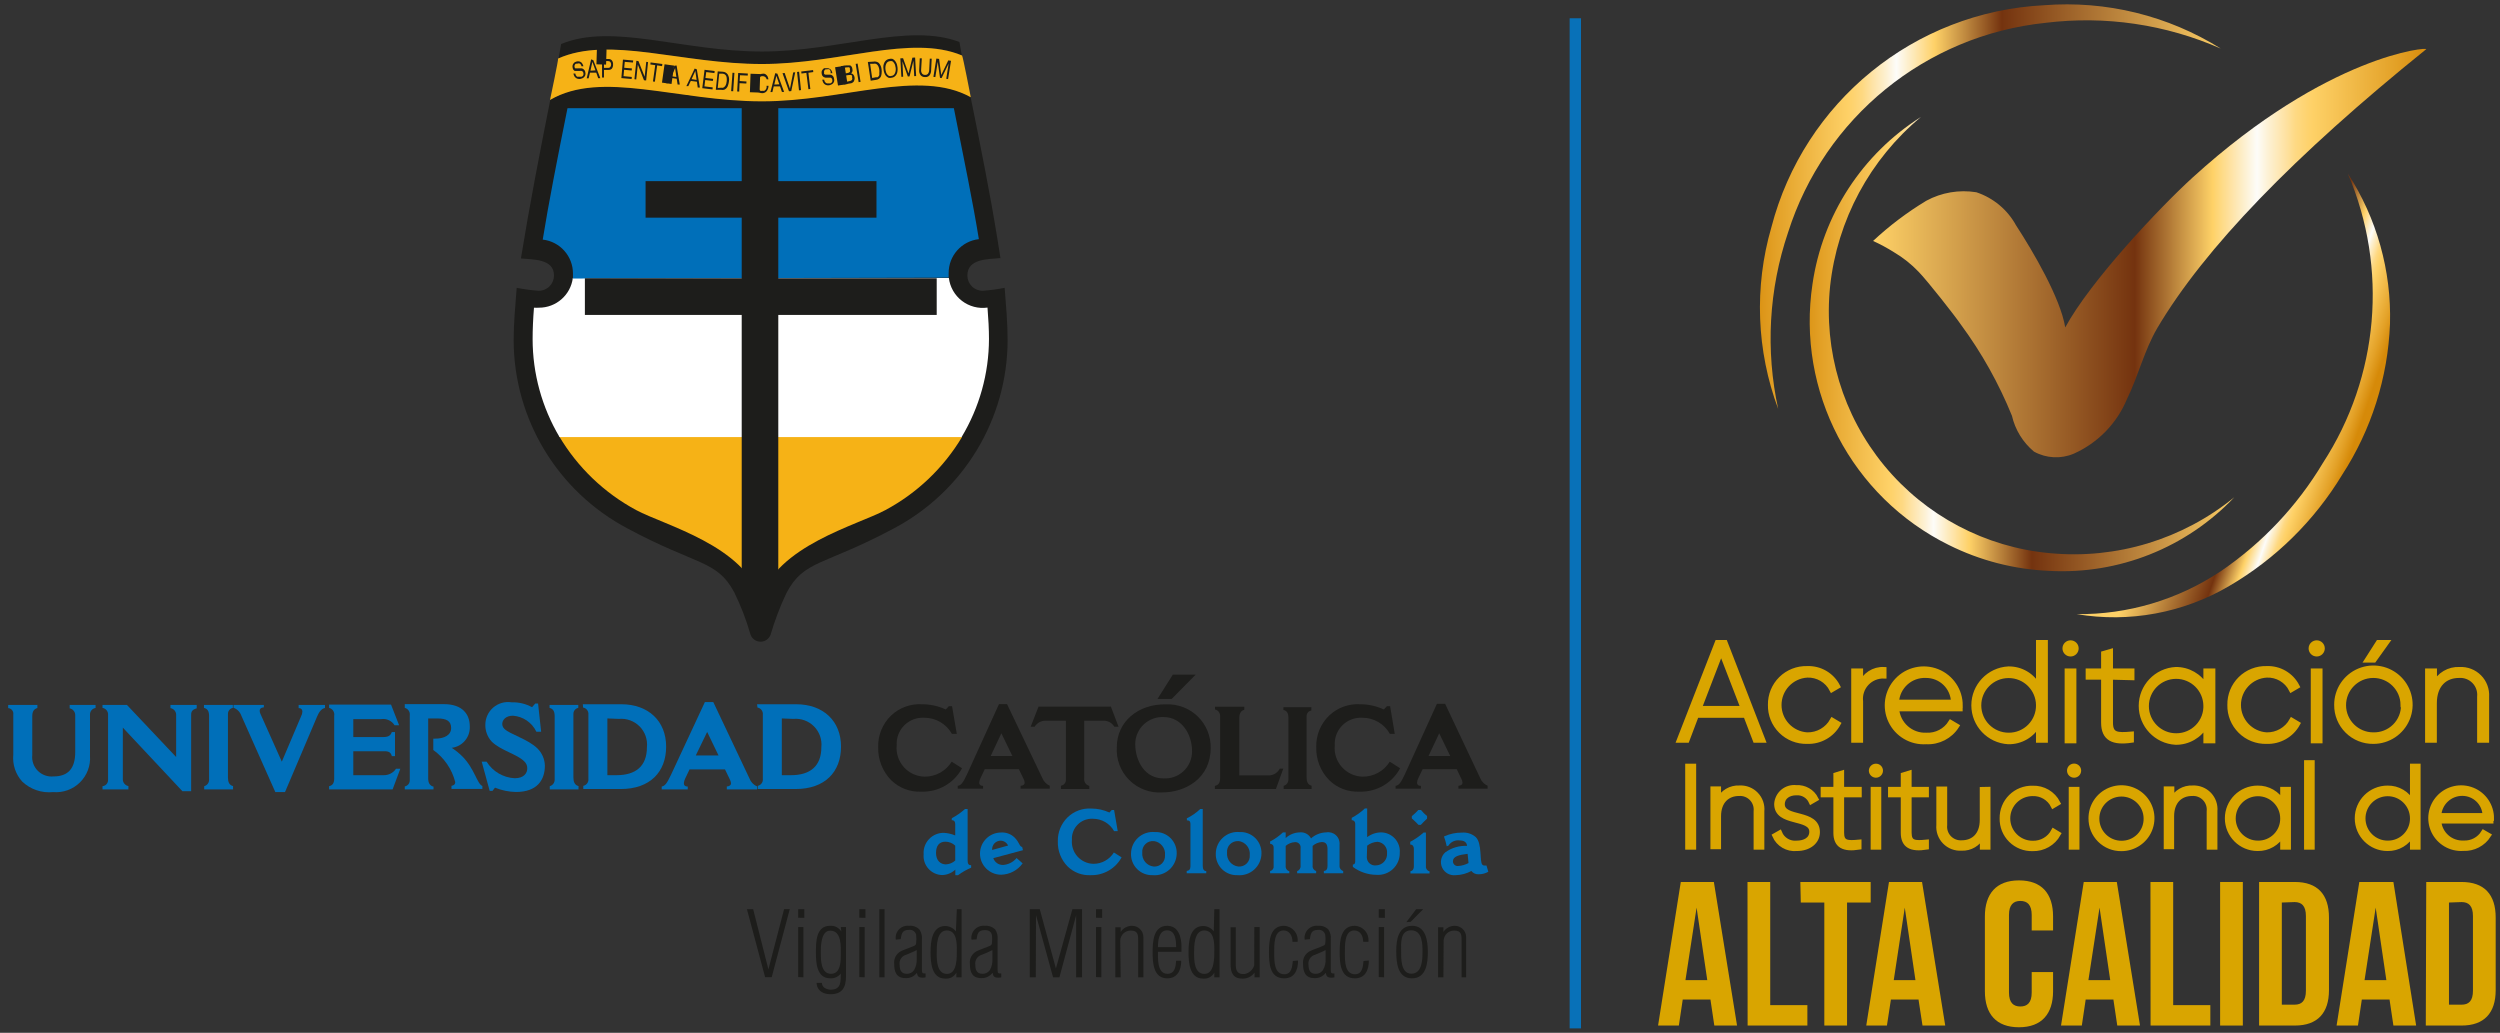 <?xml version="1.0" encoding="UTF-8"?>
<svg width="259px" height="107px" viewBox="0 0 259 107" version="1.1" xmlns="http://www.w3.org/2000/svg" xmlns:xlink="http://www.w3.org/1999/xlink">
    <rect x="0" y="0" width="259" height="107" fill="#333333" stroke="none"/>
    <!-- Generator: Sketch 51.1 (57501) - http://www.bohemiancoding.com/sketch -->
    <title>Group</title>
    <desc>Created with Sketch.</desc>
    <defs>
        <linearGradient x1="-0.356%" y1="50.012%" x2="101.766%" y2="50.012%" id="linearGradient-1">
            <stop stop-color="#D68A09" offset="0%"></stop>
            <stop stop-color="#E3A127" offset="6%"></stop>
            <stop stop-color="#FED167" offset="21%"></stop>
            <stop stop-color="#FED36F" offset="22%"></stop>
            <stop stop-color="#FED983" offset="24%"></stop>
            <stop stop-color="#FEE3A5" offset="26%"></stop>
            <stop stop-color="#FDF1D4" offset="29%"></stop>
            <stop stop-color="#FDFCF9" offset="31%"></stop>
            <stop stop-color="#FED167" offset="39%"></stop>
            <stop stop-color="#74330F" offset="53%"></stop>
            <stop stop-color="#FED167" offset="100%"></stop>
        </linearGradient>
        <linearGradient x1="1.16772299e-13%" y1="50.115%" x2="100.002%" y2="50.115%" id="linearGradient-2">
            <stop stop-color="#FED167" offset="0%"></stop>
            <stop stop-color="#74330F" offset="47%"></stop>
            <stop stop-color="#FED167" offset="61%"></stop>
            <stop stop-color="#FDFCF9" offset="69%"></stop>
            <stop stop-color="#FDF1D4" offset="71%"></stop>
            <stop stop-color="#FEE3A5" offset="74%"></stop>
            <stop stop-color="#FED983" offset="76%"></stop>
            <stop stop-color="#FED36F" offset="78%"></stop>
            <stop stop-color="#FED167" offset="79%"></stop>
            <stop stop-color="#E3A127" offset="94%"></stop>
            <stop stop-color="#D68A09" offset="100%"></stop>
        </linearGradient>
        <linearGradient x1="-1.217%" y1="50.01%" x2="101.233%" y2="50.01%" id="linearGradient-3">
            <stop stop-color="#D68A09" offset="0%"></stop>
            <stop stop-color="#E3A127" offset="6%"></stop>
            <stop stop-color="#FED167" offset="21%"></stop>
            <stop stop-color="#FED36F" offset="22%"></stop>
            <stop stop-color="#FED983" offset="24%"></stop>
            <stop stop-color="#FEE3A5" offset="26%"></stop>
            <stop stop-color="#FDF1D4" offset="29%"></stop>
            <stop stop-color="#FDFCF9" offset="31%"></stop>
            <stop stop-color="#FED167" offset="39%"></stop>
            <stop stop-color="#74330F" offset="53%"></stop>
            <stop stop-color="#FED167" offset="100%"></stop>
        </linearGradient>
        <linearGradient x1="83.583%" y1="69.383%" x2="38.24%" y2="47.202%" id="linearGradient-4">
            <stop stop-color="#D68A09" offset="0%"></stop>
            <stop stop-color="#E3A127" offset="6%"></stop>
            <stop stop-color="#FED167" offset="21%"></stop>
            <stop stop-color="#FED36F" offset="22%"></stop>
            <stop stop-color="#FED983" offset="24%"></stop>
            <stop stop-color="#FEE3A5" offset="26%"></stop>
            <stop stop-color="#FDF1D4" offset="29%"></stop>
            <stop stop-color="#FDFCF9" offset="31%"></stop>
            <stop stop-color="#FED167" offset="39%"></stop>
            <stop stop-color="#74330F" offset="53%"></stop>
            <stop stop-color="#FED167" offset="100%"></stop>
        </linearGradient>
    </defs>
    <g id="Page-1" stroke="none" stroke-width="1" fill="none" fill-rule="evenodd">
        <g id="Group">
            <path d="M163.205,1.893 L163.205,106.541" id="Shape" stroke="#0871B8" stroke-width="1.176"></path>
            <polygon id="Shape" stroke="#D9A500" stroke-width="0.5" fill="#D9A500" fill-rule="nonzero" points="175.472 79.368 175.472 87.775 174.837 87.775 174.837 79.368"></polygon>
            <path d="M182.536,84.048 L182.536,87.775 L181.924,87.775 L181.924,84.048 C181.977,83.56 181.811,83.073 181.47,82.718 C181.129,82.364 180.649,82.179 180.158,82.214 C178.981,82.214 178.051,82.99 178.051,84.565 L178.051,87.728 L177.45,87.728 L177.45,81.72 L178.051,81.72 L178.051,82.896 C178.45,82.08 179.297,81.581 180.205,81.626 C180.851,81.588 181.481,81.835 181.929,82.301 C182.377,82.767 182.599,83.405 182.536,84.048 Z" id="Shape" stroke="#D9A500" stroke-width="0.5" fill="#D9A500" fill-rule="nonzero"></path>
            <path d="M188.293,86.211 C188.293,87.187 187.434,87.916 186.139,87.916 C185.167,88.009 184.247,87.468 183.855,86.576 L184.373,86.282 C184.664,86.984 185.381,87.414 186.139,87.34 C186.986,87.34 187.693,86.964 187.693,86.164 C187.693,84.53 184.055,85.459 184.055,83.295 C184.084,82.794 184.319,82.326 184.704,82.003 C185.09,81.681 185.592,81.531 186.091,81.59 C186.949,81.534 187.757,81.998 188.14,82.766 L187.634,83.06 C187.364,82.461 186.747,82.095 186.091,82.143 C185.315,82.143 184.655,82.555 184.655,83.319 C184.655,84.953 188.293,84.001 188.293,86.211 Z" id="Shape" stroke="#D9A500" stroke-width="0.5" fill="#D9A500" fill-rule="nonzero"></path>
            <path d="M190.801,82.355 L190.801,86.27 C190.801,87.328 191.366,87.352 192.602,87.234 L192.602,87.775 C191.024,88.022 190.188,87.634 190.188,86.27 L190.188,82.355 L188.87,82.355 L188.87,81.767 L190.188,81.767 L190.188,80.274 L190.801,80.085 L190.801,81.767 L192.625,81.767 L192.625,82.355 L190.801,82.355 Z" id="Shape" stroke="#D9A500" stroke-width="0.5" fill="#D9A500" fill-rule="nonzero"></path>
            <path d="M193.862,79.838 C193.868,79.577 194.082,79.368 194.344,79.368 C194.471,79.365 194.594,79.413 194.685,79.502 C194.776,79.59 194.827,79.712 194.827,79.838 C194.827,79.966 194.776,80.089 194.685,80.179 C194.595,80.27 194.472,80.321 194.344,80.321 C194.08,80.314 193.868,80.102 193.862,79.838 Z M194.05,81.767 L194.65,81.767 L194.65,87.775 L194.05,87.775 L194.05,81.767 Z" id="Shape" stroke="#D9A500" stroke-width="0.5" fill="#D9A500" fill-rule="nonzero"></path>
            <path d="M197.794,82.355 L197.794,86.27 C197.794,87.328 198.359,87.352 199.583,87.234 L199.583,87.775 C198.006,88.022 197.17,87.634 197.17,86.27 L197.17,82.355 L195.851,82.355 L195.851,81.767 L197.17,81.767 L197.17,80.274 L197.794,80.085 L197.794,81.767 L199.583,81.767 L199.583,82.355 L197.794,82.355 Z" id="Shape" stroke="#D9A500" stroke-width="0.5" fill="#D9A500" fill-rule="nonzero"></path>
            <path d="M205.964,81.767 L205.964,87.775 L205.363,87.775 L205.363,86.599 C204.97,87.422 204.12,87.927 203.209,87.881 C202.563,87.921 201.931,87.678 201.479,87.215 C201.026,86.752 200.798,86.115 200.855,85.471 L200.855,81.732 L201.478,81.732 L201.478,85.471 C201.425,85.959 201.591,86.446 201.932,86.8 C202.273,87.154 202.754,87.339 203.244,87.305 C204.422,87.305 205.352,86.529 205.352,84.953 L205.352,81.779 L205.964,81.767 Z" id="Shape" stroke="#D9A500" stroke-width="0.5" fill="#D9A500" fill-rule="nonzero"></path>
            <path d="M207.412,84.789 C207.396,83.947 207.725,83.135 208.323,82.542 C208.921,81.949 209.736,81.627 210.579,81.649 C211.68,81.608 212.705,82.209 213.204,83.19 L212.71,83.484 C212.308,82.683 211.475,82.191 210.579,82.225 C209.161,82.225 208.012,83.373 208.012,84.789 C208.012,86.204 209.161,87.352 210.579,87.352 C211.483,87.383 212.325,86.894 212.745,86.094 L213.251,86.4 C212.718,87.369 211.686,87.959 210.579,87.928 C209.736,87.951 208.921,87.628 208.323,87.035 C207.725,86.442 207.396,85.63 207.412,84.789 Z" id="Shape" stroke="#D9A500" stroke-width="0.5" fill="#D9A500" fill-rule="nonzero"></path>
            <path d="M214.393,79.838 C214.393,79.572 214.609,79.356 214.876,79.356 C215.142,79.356 215.358,79.572 215.358,79.838 C215.358,80.105 215.142,80.321 214.876,80.321 C214.609,80.321 214.393,80.105 214.393,79.838 Z M214.57,81.767 L215.182,81.767 L215.182,87.775 L214.57,87.775 L214.57,81.767 Z" id="Shape" stroke="#D9A500" stroke-width="0.5" fill="#D9A500" fill-rule="nonzero"></path>
            <path d="M216.618,84.789 C216.609,83.507 217.374,82.347 218.557,81.85 C219.739,81.353 221.105,81.618 222.016,82.52 C222.927,83.423 223.202,84.785 222.713,85.97 C222.224,87.155 221.068,87.928 219.785,87.928 C218.945,87.941 218.136,87.615 217.54,87.024 C216.944,86.433 216.612,85.627 216.618,84.789 Z M222.328,84.789 C222.315,83.389 221.171,82.264 219.769,82.272 C218.368,82.281 217.238,83.42 217.242,84.82 C217.247,86.22 218.384,87.352 219.785,87.352 C220.466,87.358 221.12,87.09 221.599,86.607 C222.078,86.124 222.341,85.468 222.328,84.789 Z" id="Shape" stroke="#D9A500" stroke-width="0.5" fill="#D9A500" fill-rule="nonzero"></path>
            <path d="M229.474,84.048 L229.474,87.775 L228.862,87.775 L228.862,84.048 C228.915,83.56 228.749,83.073 228.408,82.718 C228.067,82.364 227.587,82.179 227.096,82.214 C225.919,82.214 224.989,82.99 224.989,84.565 L224.989,87.728 L224.412,87.728 L224.412,81.72 L225.012,81.72 L225.012,82.896 C225.411,82.08 226.259,81.581 227.167,81.626 C227.808,81.595 228.432,81.845 228.875,82.31 C229.317,82.775 229.536,83.409 229.474,84.048 Z" id="Shape" stroke="#D9A500" stroke-width="0.5" fill="#D9A500" fill-rule="nonzero"></path>
            <path d="M237.091,81.767 L237.091,87.775 L236.479,87.775 L236.479,86.423 C235.959,87.362 234.963,87.937 233.889,87.916 C232.153,87.916 230.745,86.511 230.745,84.777 C230.745,83.043 232.153,81.637 233.889,81.637 C234.963,81.617 235.959,82.192 236.479,83.131 L236.479,81.767 L237.091,81.767 Z M236.479,84.777 C236.472,83.368 235.323,82.231 233.912,82.237 C232.501,82.244 231.363,83.391 231.369,84.8 C231.376,86.21 232.525,87.347 233.936,87.34 C234.614,87.347 235.267,87.079 235.745,86.599 C236.224,86.119 236.488,85.466 236.479,84.789 L236.479,84.777 Z" id="Shape" stroke="#D9A500" stroke-width="0.5" fill="#D9A500" fill-rule="nonzero"></path>
            <polygon id="Shape" stroke="#D9A500" stroke-width="0.5" fill="#D9A500" fill-rule="nonzero" points="238.951 79.004 239.551 79.004 239.551 87.775 238.951 87.775"></polygon>
            <path d="M250.524,79.368 L250.524,87.775 L249.923,87.775 L249.923,86.388 C249.426,87.346 248.426,87.939 247.345,87.916 C245.609,87.916 244.202,86.511 244.202,84.777 C244.202,83.043 245.609,81.637 247.345,81.637 C248.426,81.615 249.426,82.208 249.923,83.166 L249.923,79.368 L250.524,79.368 Z M249.923,84.777 C249.917,83.368 248.768,82.231 247.357,82.237 C245.946,82.244 244.807,83.391 244.814,84.8 C244.82,86.21 245.969,87.347 247.38,87.34 C248.058,87.343 248.708,87.075 249.186,86.596 C249.664,86.116 249.93,85.465 249.923,84.789 L249.923,84.777 Z" id="Shape" stroke="#D9A500" stroke-width="0.5" fill="#D9A500" fill-rule="nonzero"></path>
            <path d="M258.07,84.789 C258.07,84.883 258.07,84.977 258.07,85.071 L252.666,85.071 C252.767,86.385 253.891,87.383 255.209,87.328 C256.053,87.377 256.854,86.956 257.293,86.235 L257.823,86.541 C257.255,87.432 256.254,87.952 255.197,87.905 C253.902,87.997 252.682,87.286 252.124,86.114 C251.567,84.942 251.785,83.549 252.675,82.603 C253.564,81.658 254.943,81.354 256.148,81.837 C257.354,82.32 258.14,83.491 258.129,84.789 L258.07,84.789 Z M252.607,84.483 L257.446,84.483 C257.408,83.212 256.365,82.201 255.091,82.202 C253.801,82.2 252.735,83.208 252.666,84.495 L252.607,84.483 Z" id="Shape" stroke="#D9A500" stroke-width="0.5" fill="#D9A500" fill-rule="nonzero"></path>
            <path d="M179.958,106.247 L177.603,106.247 L177.203,103.555 L174.331,103.555 L173.93,106.247 L171.776,106.247 L174.13,91.373 L177.556,91.373 L179.958,106.247 Z M174.613,101.544 L176.873,101.544 L175.767,94.031 L174.613,101.544 Z" id="Shape" fill="#D9A500" fill-rule="nonzero"></path>
            <polygon id="Shape" fill="#D9A500" fill-rule="nonzero" points="181.041 91.373 183.396 91.373 183.396 104.131 187.245 104.131 187.245 106.247 181.053 106.247"></polygon>
            <polygon id="Shape" fill="#D9A500" fill-rule="nonzero" points="186.515 91.373 193.803 91.373 193.803 93.502 191.354 93.502 191.354 106.247 188.999 106.247 188.999 93.502 186.562 93.502"></polygon>
            <path d="M201.526,106.247 L199.171,106.247 L198.759,103.555 L195.898,103.555 L195.486,106.247 L193.344,106.247 L195.698,91.373 L199.124,91.373 L201.526,106.247 Z M196.192,101.544 L198.441,101.544 L197.334,94.031 L196.192,101.544 Z" id="Shape" fill="#D9A500" fill-rule="nonzero"></path>
            <path d="M212.698,100.709 L212.698,102.685 C212.698,105.036 211.521,106.424 209.166,106.424 C206.811,106.424 205.634,105.06 205.634,102.685 L205.634,94.948 C205.634,92.596 206.811,91.209 209.166,91.209 C211.521,91.209 212.698,92.573 212.698,94.948 L212.698,96.394 L210.485,96.394 L210.485,94.795 C210.485,93.737 210.025,93.337 209.307,93.337 C208.589,93.337 208.13,93.737 208.13,94.795 L208.13,102.826 C208.13,103.896 208.601,104.272 209.307,104.272 C210.014,104.272 210.485,103.896 210.485,102.826 L210.485,100.709 L212.698,100.709 Z" id="Shape" fill="#D9A500" fill-rule="nonzero"></path>
            <path d="M221.704,106.247 L219.349,106.247 L218.949,103.555 L216.077,103.555 L215.676,106.247 L213.522,106.247 L215.876,91.373 L219.302,91.373 L221.704,106.247 Z M216.359,101.544 L218.62,101.544 L217.513,94.031 L216.359,101.544 Z" id="Shape" fill="#D9A500" fill-rule="nonzero"></path>
            <polygon id="Shape" fill="#D9A500" fill-rule="nonzero" points="222.787 91.373 225.142 91.373 225.142 104.131 228.991 104.131 228.991 106.247 222.799 106.247"></polygon>
            <polygon id="Shape" fill="#D9A500" fill-rule="nonzero" points="230.004 91.373 232.358 91.373 232.358 106.247 230.004 106.247"></polygon>
            <path d="M234.042,91.373 L237.75,91.373 C240.105,91.373 241.282,92.678 241.282,95.054 L241.282,102.579 C241.282,104.931 240.105,106.247 237.75,106.247 L234.042,106.247 L234.042,91.373 Z M236.396,93.502 L236.396,104.084 L237.715,104.084 C238.457,104.084 238.892,103.696 238.892,102.638 L238.892,94.901 C238.892,93.843 238.445,93.455 237.715,93.455 L236.396,93.502 Z" id="Shape" fill="#D9A500" fill-rule="nonzero"></path>
            <path d="M250.312,106.247 L247.957,106.247 L247.557,103.555 L244.684,103.555 L244.284,106.247 L242.071,106.247 L244.425,91.373 L247.957,91.373 L250.312,106.247 Z M244.967,101.544 L247.227,101.544 L246.121,94.031 L244.967,101.544 Z" id="Shape" fill="#D9A500" fill-rule="nonzero"></path>
            <path d="M251.359,91.373 L255.021,91.373 C257.375,91.373 258.553,92.678 258.553,95.054 L258.553,102.579 C258.553,104.931 257.375,106.247 255.021,106.247 L251.312,106.247 L251.359,91.373 Z M253.714,93.502 L253.714,104.084 L255.021,104.084 C255.762,104.084 256.198,103.696 256.198,102.638 L256.198,94.901 C256.198,93.843 255.751,93.455 255.021,93.455 L253.714,93.502 Z" id="Shape" fill="#D9A500" fill-rule="nonzero"></path>
            <polygon id="Shape" fill="#1D1D1B" fill-rule="nonzero" points="77.382 94.195 78.03 94.195 79.607 100.427 79.607 100.427 81.232 94.184 81.82 94.184 79.949 101.238 79.266 101.238"></polygon>
            <path d="M82.692,95.077 L82.692,94.195 L83.327,94.195 L83.327,95.089 L82.692,95.077 Z M82.692,101.227 L82.692,96.041 L83.233,96.041 L83.233,101.25 L82.692,101.227 Z" id="Shape" fill="#1D1D1B" fill-rule="nonzero"></path>
            <path d="M87.106,96.041 L87.648,96.041 L87.648,101.121 C87.648,102.297 87.259,103.002 86.035,103.002 C85.293,103.002 84.634,102.649 84.599,101.826 L85.152,101.826 C85.152,102.297 85.611,102.508 86.047,102.532 C87.224,102.532 87.071,101.591 87.106,100.862 C86.847,101.193 86.443,101.377 86.023,101.356 C84.611,101.356 84.528,99.769 84.528,98.687 C84.528,97.605 84.528,95.912 85.988,95.912 C86.462,95.874 86.918,96.106 87.165,96.512 L87.106,96.041 Z M85.034,98.687 C85.034,99.428 85.034,100.886 86.094,100.886 C87.153,100.886 87.106,99.451 87.106,98.769 C87.106,98.087 87.201,96.418 86.023,96.418 C85.046,96.382 85.034,98.075 85.034,98.687 Z" id="Shape" fill="#1D1D1B" fill-rule="nonzero"></path>
            <path d="M89.025,95.077 L89.025,94.195 L89.661,94.195 L89.661,95.089 L89.025,95.077 Z M89.025,101.227 L89.025,96.041 L89.579,96.041 L89.579,101.25 L89.025,101.227 Z" id="Shape" fill="#1D1D1B" fill-rule="nonzero"></path>
            <polygon id="Shape" fill="#1D1D1B" fill-rule="nonzero" points="91.097 101.25 91.097 94.195 91.639 94.195 91.639 101.25"></polygon>
            <path d="M92.804,97.346 C92.743,96.961 92.866,96.569 93.136,96.287 C93.407,96.005 93.794,95.867 94.182,95.912 C94.579,95.873 94.973,96.015 95.253,96.3 C95.456,96.601 95.547,96.962 95.512,97.323 L95.512,100.509 C95.512,100.815 95.571,100.862 95.889,100.85 L95.889,101.25 C95.692,101.302 95.485,101.302 95.288,101.25 C95.041,101.156 95.053,101.027 94.994,100.78 C94.72,101.151 94.278,101.359 93.817,101.333 C92.863,101.333 92.64,100.686 92.64,99.875 C92.572,99.324 92.854,98.79 93.346,98.534 C93.817,98.322 94.311,98.17 94.77,97.958 C94.851,97.905 94.903,97.818 94.912,97.723 C94.947,97.434 94.947,97.142 94.912,96.853 C94.841,96.506 94.508,96.278 94.158,96.335 C93.393,96.335 93.405,96.841 93.311,97.299 L92.804,97.346 Z M94.971,98.428 C94.606,98.628 94.241,98.757 93.888,98.91 C93.413,99.032 93.115,99.5 93.205,99.98 C93.205,100.486 93.37,100.886 93.935,100.886 C94.24,100.9 94.531,100.752 94.7,100.498 C94.904,100.141 94.998,99.732 94.971,99.322 L94.971,98.428 Z" id="Shape" fill="#1D1D1B" fill-rule="nonzero"></path>
            <path d="M99.126,94.195 L99.621,94.195 L99.621,101.25 L99.079,101.25 L99.079,100.768 C98.85,101.194 98.383,101.437 97.902,101.38 C96.501,101.38 96.407,99.686 96.407,98.64 C96.407,97.593 96.536,95.935 97.926,95.935 C98.359,95.943 98.766,96.147 99.032,96.488 L99.126,94.195 Z M97.043,98.734 C97.043,99.463 97.043,100.897 98.114,100.897 C99.185,100.897 99.126,99.134 99.126,98.416 C99.126,97.699 99.126,96.394 98.079,96.394 C97.031,96.394 97.043,98.017 97.043,98.722 L97.043,98.734 Z" id="Shape" fill="#1D1D1B" fill-rule="nonzero"></path>
            <path d="M100.645,97.346 C100.588,96.96 100.714,96.568 100.986,96.287 C101.258,96.006 101.645,95.868 102.034,95.912 C102.431,95.876 102.824,96.018 103.106,96.3 C103.305,96.602 103.392,96.964 103.353,97.323 L103.353,100.509 C103.353,100.815 103.412,100.862 103.73,100.85 L103.73,101.25 C103.533,101.302 103.326,101.302 103.129,101.25 C102.882,101.156 102.894,101.027 102.835,100.78 C102.557,101.146 102.117,101.352 101.657,101.333 C100.704,101.333 100.48,100.686 100.48,99.875 C100.411,99.321 100.699,98.784 101.198,98.534 C101.657,98.322 102.152,98.17 102.623,97.958 C102.697,97.91 102.749,97.833 102.764,97.746 C102.799,97.457 102.799,97.165 102.764,96.876 C102.694,96.57 102.505,96.359 102.022,96.359 C101.245,96.359 101.257,96.864 101.175,97.323 L100.645,97.346 Z M102.811,98.428 C102.459,98.608 102.098,98.769 101.728,98.91 C101.258,99.037 100.962,99.501 101.045,99.98 C101.045,100.486 101.21,100.886 101.775,100.886 C102.083,100.897 102.376,100.751 102.552,100.498 C102.753,100.14 102.843,99.731 102.811,99.322 L102.811,98.428 Z" id="Shape" fill="#1D1D1B" fill-rule="nonzero"></path>
            <polygon id="Shape" fill="#1D1D1B" fill-rule="nonzero" points="107.308 101.25 106.684 101.25 106.684 94.195 107.72 94.195 109.392 100.333 109.392 100.333 111.099 94.195 112.1 94.195 112.1 101.25 111.488 101.25 111.488 94.818 111.488 94.818 109.757 101.25 109.098 101.25 107.332 94.818 107.332 94.818"></polygon>
            <path d="M113.548,95.077 L113.548,94.195 L114.184,94.195 L114.184,95.089 L113.548,95.077 Z M113.548,101.227 L113.548,96.041 L114.101,96.041 L114.101,101.25 L113.548,101.227 Z" id="Shape" fill="#1D1D1B" fill-rule="nonzero"></path>
            <path d="M116.103,101.25 L115.549,101.25 L115.549,96.065 L116.103,96.065 L116.103,96.547 C116.362,96.15 116.805,95.911 117.28,95.912 C117.93,95.912 118.457,96.438 118.457,97.088 L118.457,101.25 L117.916,101.25 L117.916,97.488 C117.916,96.888 117.916,96.406 117.15,96.406 C116.57,96.399 116.087,96.85 116.056,97.429 L116.103,101.25 Z" id="Shape" fill="#1D1D1B" fill-rule="nonzero"></path>
            <path d="M122.401,98.605 L119.964,98.605 C119.964,99.275 119.87,100.886 120.941,100.886 C121.718,100.886 121.801,100.157 121.848,99.534 L122.377,99.534 C122.377,100.486 121.989,101.356 120.929,101.356 C119.481,101.356 119.411,99.722 119.411,98.652 C119.411,97.582 119.481,95.912 120.918,95.912 C122.095,95.912 122.401,97.088 122.401,98.075 L122.401,98.605 Z M121.848,98.123 C121.848,97.464 121.789,96.382 120.906,96.382 C120.023,96.382 119.964,97.558 119.964,98.123 L121.848,98.123 Z" id="Shape" fill="#1D1D1B" fill-rule="nonzero"></path>
            <path d="M125.803,94.195 L126.345,94.195 L126.345,101.25 L125.803,101.25 L125.803,100.768 C125.574,101.194 125.107,101.437 124.626,101.38 C123.225,101.38 123.131,99.686 123.131,98.64 C123.131,97.593 123.249,95.935 124.65,95.935 C125.081,95.94 125.485,96.144 125.745,96.488 L125.803,94.195 Z M123.708,98.734 C123.708,99.463 123.708,100.897 124.779,100.897 C125.85,100.897 125.803,99.134 125.803,98.416 C125.803,97.699 125.803,96.394 124.756,96.394 C123.708,96.394 123.708,98.017 123.708,98.722 L123.708,98.734 Z" id="Shape" fill="#1D1D1B" fill-rule="nonzero"></path>
            <path d="M129.947,96.041 L130.501,96.041 L130.501,101.25 L129.971,101.25 L129.971,100.768 C129.671,101.184 129.176,101.415 128.664,101.38 C127.722,101.38 127.487,100.709 127.487,99.898 L127.487,96.065 L128.028,96.065 L128.028,99.992 C128.028,100.651 128.287,100.956 128.947,100.909 C129.415,100.814 129.794,100.472 129.936,100.016 L129.947,96.041 Z" id="Shape" fill="#1D1D1B" fill-rule="nonzero"></path>
            <path d="M134.48,99.51 C134.48,100.462 134.138,101.356 133.044,101.356 C131.513,101.356 131.466,99.769 131.466,98.605 C131.466,97.441 131.584,95.912 133.02,95.912 C133.434,95.929 133.821,96.117 134.09,96.432 C134.358,96.747 134.482,97.159 134.433,97.57 L133.903,97.57 C133.903,96.947 133.573,96.394 132.985,96.394 C131.96,96.394 132.008,97.899 132.008,98.746 C132.008,99.592 132.008,100.933 133.055,100.933 C133.809,100.933 133.879,100.145 133.938,99.557 L134.48,99.51 Z" id="Shape" fill="#1D1D1B" fill-rule="nonzero"></path>
            <path d="M135.163,97.346 C135.105,96.96 135.231,96.568 135.503,96.287 C135.775,96.006 136.163,95.868 136.552,95.912 C136.949,95.876 137.342,96.018 137.623,96.3 C137.822,96.602 137.91,96.964 137.87,97.323 L137.87,100.509 C137.87,100.815 137.929,100.862 138.247,100.85 L138.247,101.25 C138.05,101.302 137.844,101.302 137.647,101.25 C137.399,101.156 137.411,101.027 137.352,100.78 C137.079,101.151 136.636,101.359 136.175,101.333 C135.222,101.333 134.998,100.686 134.998,99.875 C134.929,99.321 135.216,98.784 135.716,98.534 C136.175,98.322 136.67,98.17 137.129,97.958 C137.228,97.923 137.295,97.828 137.294,97.723 C137.335,97.434 137.335,97.141 137.294,96.853 C137.222,96.511 136.897,96.284 136.552,96.335 C135.775,96.335 135.787,96.841 135.704,97.299 L135.163,97.346 Z M137.329,98.428 C136.964,98.628 136.599,98.757 136.246,98.91 C135.775,99.037 135.479,99.501 135.563,99.98 C135.563,100.486 135.728,100.886 136.293,100.886 C136.598,100.9 136.889,100.752 137.058,100.498 C137.267,100.143 137.362,99.732 137.329,99.322 L137.329,98.428 Z" id="Shape" fill="#1D1D1B" fill-rule="nonzero"></path>
            <path d="M141.814,99.51 C141.814,100.462 141.461,101.356 140.366,101.356 C138.848,101.356 138.789,99.769 138.789,98.605 C138.789,97.441 138.906,95.912 140.354,95.912 C140.768,95.929 141.156,96.117 141.424,96.432 C141.692,96.747 141.817,97.159 141.767,97.57 L141.226,97.57 C141.226,96.947 140.908,96.394 140.307,96.394 C139.283,96.394 139.33,97.899 139.33,98.746 C139.33,99.592 139.33,100.933 140.378,100.933 C141.143,100.933 141.202,100.145 141.261,99.557 L141.814,99.51 Z" id="Shape" fill="#1D1D1B" fill-rule="nonzero"></path>
            <path d="M142.839,95.077 L142.839,94.195 L143.474,94.195 L143.474,95.089 L142.839,95.077 Z M142.839,101.227 L142.839,96.041 L143.392,96.041 L143.392,101.25 L142.839,101.227 Z" id="Shape" fill="#1D1D1B" fill-rule="nonzero"></path>
            <path d="M144.651,98.511 C144.651,97.335 144.875,95.912 146.3,95.912 C147.724,95.912 147.924,97.476 147.924,98.616 C147.924,99.757 147.771,101.356 146.276,101.356 C144.781,101.356 144.651,99.722 144.651,98.511 Z M147.371,98.628 C147.371,97.817 147.371,96.382 146.194,96.382 C145.016,96.382 145.158,97.805 145.158,98.522 C145.158,99.24 145.099,100.874 146.217,100.874 C147.336,100.874 147.371,99.404 147.371,98.628 Z M145.699,95.536 L146.712,94.195 L147.442,94.195 L146.147,95.5 L145.699,95.536 Z" id="Shape" fill="#1D1D1B" fill-rule="nonzero"></path>
            <path d="M149.537,101.25 L148.984,101.25 L148.984,96.065 L149.537,96.065 L149.537,96.547 C149.797,96.15 150.24,95.911 150.714,95.912 C151.365,95.912 151.892,96.438 151.892,97.088 L151.892,101.25 L151.421,101.25 L151.421,97.488 C151.421,96.888 151.421,96.406 150.656,96.406 C150.075,96.399 149.592,96.85 149.561,97.429 L149.537,101.25 Z" id="Shape" fill="#1D1D1B" fill-rule="nonzero"></path>
            <path d="M0.848,73.36 C1.008,73.371 1.156,73.449 1.256,73.573 C1.357,73.698 1.401,73.86 1.377,74.018 L1.377,78.181 C1.279,79.197 1.612,80.208 2.296,80.967 C3.152,81.781 4.322,82.181 5.498,82.061 C6.529,82.15 7.547,81.782 8.284,81.056 C9.02,80.33 9.4,79.317 9.324,78.286 L9.324,74.042 C9.308,73.696 9.558,73.396 9.901,73.348 L9.901,73.03 L7.217,73.03 L7.217,73.383 C7.54,73.448 7.778,73.724 7.794,74.053 L7.794,77.91 C7.794,79.58 7.087,80.438 5.545,80.438 C4.94,80.499 4.341,80.283 3.913,79.852 C3.486,79.42 3.276,78.819 3.343,78.216 L3.343,74.206 C3.343,73.724 3.497,73.465 3.873,73.348 L3.873,73.03 L0.848,73.03 L0.848,73.36 Z" id="Shape" fill="#006FB9"></path>
            <path d="M10.619,73.336 C10.98,73.396 11.232,73.725 11.196,74.089 L11.196,80.826 C11.191,81.151 10.942,81.419 10.619,81.449 L10.619,81.779 L13.303,81.779 L13.303,81.438 C12.96,81.374 12.715,81.069 12.726,80.72 L12.726,75.382 L18.895,81.967 L19.802,81.967 L19.802,74.089 C19.802,73.854 19.802,73.536 20.379,73.383 L20.379,73.03 L17.659,73.03 L17.659,73.36 C18.026,73.42 18.284,73.754 18.248,74.124 L18.248,78.427 L13.15,73.03 L10.619,73.03 L10.619,73.336 Z" id="Shape" fill="#006FB9"></path>
            <path d="M21.132,73.336 C21.497,73.43 21.662,73.665 21.662,74.195 L21.662,80.756 C21.678,81.077 21.467,81.366 21.156,81.449 L21.156,81.779 L24.146,81.779 L24.146,81.438 C23.734,81.344 23.616,80.979 23.616,80.567 L23.616,73.959 C23.611,73.656 23.824,73.393 24.122,73.336 L24.122,73.03 L21.132,73.03 L21.132,73.336 Z" id="Shape" fill="#006FB9"></path>
            <path d="M24.193,73.324 C24.567,73.457 24.861,73.751 24.994,74.124 L28.525,82.061 L29.526,82.061 L32.869,74.195 C33.046,73.771 33.305,73.407 33.67,73.348 L33.67,73.03 L30.939,73.03 L30.939,73.36 C31.221,73.36 31.327,73.524 31.327,73.724 C31.321,73.889 31.277,74.05 31.198,74.195 L29.196,78.91 L26.983,73.959 C26.935,73.86 26.907,73.752 26.901,73.642 C26.901,73.454 27.018,73.301 27.336,73.277 L27.336,73.03 L24.193,73.03 L24.193,73.324 Z" id="Shape" fill="#006FB9"></path>
            <path d="M34.094,73.336 C34.458,73.424 34.69,73.78 34.624,74.147 L34.624,80.65 C34.624,81.179 34.412,81.379 34.094,81.449 L34.094,81.779 L40.675,81.779 L41.475,79.639 L41.028,79.639 C40.748,80.066 40.268,80.319 39.757,80.309 L36.601,80.309 L36.601,77.828 L39.862,77.828 C40.298,77.828 40.51,77.981 40.592,78.333 L40.922,78.333 L40.922,75.841 L40.592,75.841 C40.475,76.193 40.239,76.358 39.721,76.358 L36.601,76.358 L36.601,74.5 L39.498,74.5 C40.042,74.418 40.584,74.667 40.875,75.135 L41.346,75.135 L40.51,72.995 L34.094,72.995 L34.094,73.336 Z" id="Shape" fill="#006FB9"></path>
            <path d="M41.934,73.336 C42.281,73.423 42.506,73.759 42.452,74.112 L42.452,80.838 C42.458,81.147 42.239,81.416 41.934,81.473 L41.934,81.779 L44.913,81.779 L44.913,81.496 C44.513,81.402 44.36,81.085 44.36,80.638 L44.36,74.43 L45.29,74.43 C46.255,74.43 46.738,74.688 46.738,75.429 C46.738,76.17 46.008,76.523 45.09,76.523 L44.889,76.523 L44.889,77.698 C46.013,78.503 46.818,79.677 47.162,81.014 C47.162,81.273 47.008,81.367 46.773,81.414 L46.773,81.732 L49.975,81.732 L49.975,81.426 C49.434,81.238 49.151,79.603 47.891,78.357 C47.559,78.025 47.192,77.729 46.797,77.475 C47.918,77.34 48.739,76.355 48.668,75.229 C48.668,74.053 47.962,72.948 45.984,72.948 L41.934,72.948 L41.934,73.336 Z" id="Shape" fill="#006FB9"></path>
            <path d="M49.905,78.91 L50.729,81.931 L51.023,81.931 L51.282,81.602 C51.971,81.882 52.705,82.033 53.448,82.049 C55.709,82.049 56.45,80.744 56.45,79.321 C56.433,78.659 56.164,78.028 55.697,77.557 C54.708,76.57 52.824,76.076 52.259,75.511 C52.113,75.379 52.032,75.191 52.035,74.994 C52.035,74.618 52.365,74.147 53.142,74.147 C54.19,74.224 55.117,74.857 55.567,75.805 L56.062,75.805 L55.744,72.889 L55.45,72.889 L55.12,73.266 C54.471,72.911 53.74,72.737 53.001,72.76 C52.316,72.653 51.619,72.852 51.095,73.305 C50.57,73.759 50.273,74.419 50.281,75.112 C50.275,75.747 50.511,76.36 50.941,76.828 C51.847,77.734 53.589,78.145 54.296,78.863 C54.515,79.05 54.637,79.327 54.625,79.615 C54.625,80.062 54.308,80.626 53.33,80.626 C52.134,80.567 51.043,79.926 50.411,78.91 L49.905,78.91 Z" id="Shape" fill="#006FB9"></path>
            <path d="M56.933,73.336 C57.286,73.43 57.463,73.665 57.463,74.195 L57.463,80.756 C57.475,81.076 57.265,81.363 56.956,81.449 L56.956,81.779 L59.935,81.779 L59.935,81.438 C59.535,81.344 59.405,80.979 59.405,80.567 L59.405,73.959 C59.4,73.656 59.613,73.393 59.911,73.336 L59.911,73.03 L56.933,73.03 L56.933,73.336 Z" id="Shape" fill="#006FB9"></path>
            <path d="M64.114,74.477 C64.91,74.402 65.698,74.688 66.261,75.254 C66.824,75.821 67.103,76.61 67.022,77.405 C67.022,79.392 65.845,80.309 63.879,80.309 L62.925,80.309 L62.925,74.43 L64.114,74.477 Z M60.406,73.301 C60.753,73.361 60.995,73.679 60.959,74.03 L60.959,80.685 C60.997,81.028 60.768,81.343 60.429,81.414 L60.429,81.743 L64.303,81.743 C67.328,81.743 69.012,79.991 69.012,77.346 C69.012,74.7 67.163,72.96 64.373,72.96 L60.382,72.96 L60.406,73.301 Z" id="Shape" fill="#006FB9"></path>
            <path d="M74.439,78.263 L72.084,78.263 L73.262,75.829 L74.439,78.263 Z M69.53,80.238 C69.071,81.214 68.882,81.414 68.553,81.485 L68.553,81.779 L71.249,81.779 L71.249,81.485 C70.942,81.485 70.848,81.332 70.848,81.144 C70.861,80.98 70.905,80.82 70.978,80.673 L71.437,79.709 L75.11,79.709 L75.604,80.732 C75.673,80.86 75.717,81 75.734,81.144 C75.734,81.332 75.604,81.449 75.298,81.485 L75.298,81.779 L78.43,81.779 L78.43,81.473 C78.063,81.315 77.778,81.013 77.641,80.638 L73.897,72.736 L73.026,72.736 L69.53,80.238 Z" id="Shape" fill="#006FB9"></path>
            <path d="M82.185,74.477 C82.981,74.402 83.769,74.688 84.332,75.254 C84.895,75.821 85.174,76.61 85.093,77.405 C85.093,79.392 83.916,80.309 81.95,80.309 L80.996,80.309 L80.996,74.43 L82.185,74.477 Z M78.477,73.301 C78.825,73.361 79.066,73.679 79.03,74.03 L79.03,80.685 C79.068,81.028 78.839,81.343 78.501,81.414 L78.501,81.743 L82.421,81.743 C85.446,81.743 87.13,79.991 87.13,77.346 C87.13,74.7 85.293,72.96 82.48,72.96 L78.43,72.96 L78.477,73.301 Z" id="Shape" fill="#006FB9"></path>
            <path d="M98.962,89.151 C98.696,89.392 98.355,89.534 97.996,89.551 C97.443,89.551 96.972,89.151 96.972,88.375 C96.972,87.599 97.313,87.199 97.949,87.199 C98.327,87.2 98.69,87.348 98.962,87.611 L98.962,89.151 Z M98.597,84.965 C98.832,84.965 98.962,85.118 98.962,85.377 L98.962,86.552 C98.587,86.397 98.189,86.305 97.784,86.282 C97.203,86.274 96.645,86.51 96.247,86.932 C95.848,87.355 95.646,87.925 95.689,88.504 C95.64,89.048 95.818,89.588 96.182,89.995 C96.545,90.403 97.061,90.642 97.608,90.656 C98.117,90.642 98.603,90.441 98.973,90.092 L98.973,90.668 L99.256,90.668 C99.675,90.357 100.13,90.097 100.61,89.892 L100.61,89.633 C100.339,89.633 100.245,89.504 100.245,89.127 L100.245,83.813 L99.974,83.813 C99.56,84.185 99.101,84.505 98.608,84.765 L98.597,84.965 Z" id="Shape" fill="#006FB9"></path>
            <path d="M102.788,88.057 C102.764,87.81 102.847,87.564 103.015,87.38 C103.183,87.196 103.421,87.092 103.671,87.093 C104.002,87.1 104.3,87.297 104.436,87.599 L102.788,88.057 Z M105.319,88.892 C104.97,89.314 104.464,89.573 103.918,89.61 C103.462,89.623 103.05,89.336 102.905,88.904 L105.978,88.081 L105.896,87.74 C105.625,87.74 105.613,87.27 105.119,86.776 C104.748,86.409 104.239,86.216 103.718,86.247 C102.508,86.247 101.528,87.226 101.528,88.434 C101.528,89.642 102.508,90.621 103.718,90.621 C104.603,90.599 105.427,90.163 105.943,89.445 L105.319,88.892 Z" id="Shape" fill="#006FB9"></path>
            <path d="M115.396,88.316 C114.944,89.051 114.141,89.497 113.277,89.492 C112.643,89.478 112.043,89.202 111.621,88.729 C111.199,88.257 110.993,87.63 111.052,86.999 C111.018,86.415 111.235,85.843 111.648,85.428 C112.062,85.012 112.633,84.793 113.218,84.824 C114.132,84.817 114.976,85.308 115.42,86.106 L115.797,86.106 L115.42,83.919 L115.173,83.919 L114.937,84.177 C114.35,83.907 113.712,83.766 113.065,83.766 C112.154,83.71 111.262,84.039 110.605,84.671 C109.935,85.325 109.568,86.228 109.592,87.164 C109.558,88.144 109.933,89.094 110.628,89.786 C111.258,90.392 112.11,90.711 112.983,90.668 C114.317,90.709 115.561,89.994 116.197,88.822 L115.396,88.316 Z" id="Shape" fill="#006FB9"></path>
            <path d="M119.634,86.2 C119.007,86.144 118.385,86.352 117.918,86.774 C117.451,87.196 117.181,87.793 117.174,88.422 C117.151,89.024 117.38,89.609 117.807,90.036 C118.234,90.462 118.819,90.691 119.423,90.668 C120.056,90.724 120.684,90.513 121.156,90.087 C121.627,89.66 121.899,89.057 121.907,88.422 C121.924,87.819 121.688,87.237 121.257,86.815 C120.826,86.393 120.237,86.17 119.634,86.2 Z M119.517,87.129 C120.245,87.215 120.77,87.869 120.694,88.598 C120.719,88.917 120.603,89.231 120.377,89.457 C120.15,89.683 119.836,89.799 119.517,89.774 C118.795,89.694 118.271,89.05 118.339,88.328 C118.308,87.998 118.429,87.672 118.667,87.441 C118.905,87.21 119.235,87.1 119.564,87.14 L119.517,87.129 Z" id="Shape" fill="#006FB9"></path>
            <path d="M122.966,84.989 C123.202,84.989 123.331,85.083 123.331,85.353 L123.331,89.739 C123.331,90.045 123.225,90.186 122.943,90.233 L122.943,90.468 L124.968,90.468 L124.968,90.245 C124.732,90.245 124.603,90.056 124.603,89.692 L124.603,83.813 L124.344,83.813 C123.935,84.206 123.466,84.532 122.954,84.777 L122.966,84.989 Z" id="Shape" fill="#006FB9"></path>
            <path d="M128.417,86.2 C127.79,86.144 127.168,86.352 126.701,86.774 C126.233,87.196 125.964,87.793 125.956,88.422 C125.933,89.024 126.162,89.609 126.589,90.036 C127.016,90.462 127.602,90.691 128.205,90.668 C128.838,90.724 129.467,90.513 129.938,90.087 C130.409,89.66 130.682,89.057 130.689,88.422 C130.706,87.819 130.471,87.237 130.039,86.815 C129.608,86.393 129.02,86.17 128.417,86.2 Z M128.299,87.129 C129.028,87.215 129.552,87.869 129.476,88.598 C129.502,88.917 129.386,89.231 129.159,89.457 C128.933,89.683 128.618,89.799 128.299,89.774 C127.577,89.694 127.053,89.05 127.122,88.328 C127.093,88.007 127.207,87.69 127.434,87.461 C127.661,87.232 127.978,87.115 128.299,87.14 L128.299,87.129 Z" id="Shape" fill="#006FB9"></path>
            <path d="M131.584,87.423 C131.684,87.419 131.78,87.458 131.85,87.53 C131.92,87.601 131.955,87.699 131.949,87.799 L131.949,89.762 C131.97,89.991 131.811,90.197 131.584,90.233 L131.584,90.468 L133.573,90.468 L133.573,90.256 C133.326,90.193 133.165,89.956 133.197,89.704 L133.197,87.634 C133.462,87.402 133.798,87.265 134.15,87.246 C134.317,87.229 134.483,87.291 134.598,87.413 C134.713,87.535 134.765,87.704 134.739,87.869 L134.739,89.692 C134.768,89.937 134.62,90.168 134.386,90.245 L134.386,90.468 L136.352,90.468 L136.352,90.233 C136.116,90.17 135.961,89.946 135.987,89.704 L135.987,87.634 C136.252,87.4 136.587,87.259 136.94,87.234 C137.341,87.234 137.529,87.458 137.529,87.952 L137.529,89.715 C137.529,90.009 137.435,90.209 137.152,90.233 L137.152,90.468 L139.154,90.468 L139.154,90.233 C138.914,90.166 138.756,89.939 138.777,89.692 L138.777,87.505 C138.812,87.139 138.674,86.778 138.404,86.529 C138.133,86.279 137.762,86.171 137.399,86.235 C136.816,86.246 136.256,86.467 135.822,86.858 C135.596,86.427 135.128,86.18 134.645,86.235 C134.106,86.248 133.592,86.458 133.197,86.823 L133.197,86.235 L132.914,86.235 C132.52,86.613 132.071,86.93 131.584,87.176 L131.584,87.423 Z" id="Shape" fill="#006FB9"></path>
            <path d="M141.638,87.611 C141.947,87.366 142.326,87.226 142.721,87.211 C143.315,87.267 143.752,87.793 143.698,88.387 C143.724,88.715 143.612,89.038 143.388,89.28 C143.165,89.521 142.85,89.658 142.521,89.657 C142.286,89.676 142.054,89.597 141.879,89.439 C141.705,89.281 141.605,89.057 141.602,88.822 L141.638,87.611 Z M140.037,84.965 C140.134,84.962 140.229,84.999 140.298,85.068 C140.367,85.137 140.405,85.232 140.402,85.33 L140.402,89.151 C140.402,89.363 140.402,89.527 140.154,89.574 L140.154,89.809 C140.862,90.337 141.72,90.626 142.603,90.633 C143.234,90.679 143.855,90.458 144.314,90.024 C144.773,89.59 145.028,88.983 145.016,88.351 C145.059,87.815 144.878,87.284 144.518,86.884 C144.157,86.484 143.648,86.249 143.109,86.235 C142.578,86.234 142.061,86.408 141.638,86.729 L141.638,83.754 L141.402,83.754 C140.994,84.14 140.534,84.469 140.037,84.73 L140.037,84.965 Z" id="Shape" fill="#006FB9"></path>
            <path d="M146.264,84.789 C146.507,85 146.739,85.224 146.959,85.459 L147.194,85.459 C147.418,85.212 147.63,85.012 147.842,84.812 L147.842,84.542 C147.611,84.358 147.402,84.149 147.218,83.919 L146.935,83.919 C146.729,84.148 146.505,84.36 146.264,84.554 L146.264,84.789 Z M146.1,87.493 C146.347,87.493 146.476,87.681 146.476,87.928 L146.476,89.751 C146.476,90.009 146.382,90.209 146.123,90.256 L146.123,90.491 L148.101,90.491 L148.101,90.268 C147.869,90.221 147.708,90.01 147.724,89.774 L147.724,86.247 L147.489,86.247 C147.067,86.624 146.6,86.948 146.1,87.211 L146.1,87.493 Z" id="Shape" fill="#006FB9"></path>
            <path d="M152.139,89.41 C151.812,89.588 151.451,89.692 151.079,89.715 C150.935,89.737 150.789,89.692 150.682,89.594 C150.575,89.496 150.517,89.355 150.526,89.21 C150.526,88.728 151.15,88.563 152.045,88.457 L152.139,89.41 Z M150.055,87.611 C150.304,87.211 150.767,86.999 151.232,87.07 C151.703,87.07 151.962,87.281 151.986,87.634 C151.172,87.593 150.37,87.834 149.714,88.316 C149.282,88.719 149.158,89.353 149.407,89.889 C149.656,90.424 150.222,90.738 150.809,90.668 C151.377,90.656 151.935,90.506 152.433,90.233 C152.615,90.468 152.902,90.596 153.198,90.574 C153.545,90.577 153.887,90.488 154.187,90.315 L153.999,89.668 L153.775,89.668 C153.7,89.673 153.626,89.643 153.575,89.586 C153.257,89.269 153.575,87.387 152.892,86.729 C152.498,86.382 151.979,86.212 151.456,86.258 C150.814,86.253 150.179,86.39 149.596,86.658 C149.715,86.988 149.809,87.326 149.879,87.669 L150.055,87.611 Z" id="Shape" fill="#006FB9"></path>
            <path d="M98.597,78.91 C98,79.876 96.943,80.463 95.806,80.462 C94.976,80.449 94.189,80.09 93.636,79.471 C93.084,78.852 92.816,78.03 92.899,77.205 C92.854,76.439 93.138,75.691 93.68,75.148 C94.221,74.605 94.969,74.318 95.736,74.359 C96.93,74.348 98.036,74.988 98.62,76.029 L99.126,76.029 L98.632,73.16 L98.302,73.16 L97.984,73.501 C97.217,73.147 96.381,72.962 95.536,72.96 C94.344,72.887 93.175,73.313 92.31,74.136 C91.427,74.99 90.944,76.177 90.98,77.405 C90.944,78.685 91.433,79.925 92.334,80.838 C93.164,81.646 94.295,82.072 95.453,82.014 C97.206,82.077 98.842,81.137 99.668,79.592 L98.597,78.91 Z" id="Shape" fill="#1D1D1B"></path>
            <path d="M104.883,78.322 L102.635,78.322 L103.741,75.97 L104.883,78.322 Z M100.174,80.238 C99.727,81.191 99.538,81.355 99.221,81.414 L99.221,81.708 L101.846,81.708 L101.846,81.414 C101.54,81.414 101.446,81.261 101.446,81.085 C101.457,80.925 101.501,80.769 101.575,80.626 L102.022,79.686 L105.554,79.686 L106.037,80.685 C106.104,80.809 106.144,80.945 106.155,81.085 C106.155,81.261 106.037,81.379 105.731,81.414 L105.731,81.708 L108.756,81.708 L108.756,81.402 C108.399,81.246 108.12,80.954 107.979,80.591 L104.33,72.948 L103.494,72.948 L100.174,80.238 Z" id="Shape" fill="#1D1D1B"></path>
            <path d="M106.779,75.288 L107.191,75.288 C107.441,74.883 107.892,74.645 108.368,74.665 L110.428,74.665 L110.428,80.72 C110.464,81.049 110.237,81.348 109.91,81.402 L109.91,81.743 L112.853,81.743 L112.853,81.414 C112.507,81.333 112.278,81.003 112.324,80.65 L112.324,74.665 L114.266,74.665 C114.745,74.634 115.2,74.875 115.443,75.288 L115.879,75.288 L115.09,73.207 L107.591,73.207 L106.779,75.288 Z" id="Shape" fill="#1D1D1B"></path>
            <path d="M120.576,74.289 C122.354,74.289 123.496,75.994 123.496,77.816 C123.508,78.602 123.188,79.356 122.614,79.893 C122.041,80.431 121.266,80.701 120.482,80.638 C118.657,80.638 117.61,78.91 117.61,77.04 C117.624,76.278 117.949,75.554 118.508,75.035 C119.068,74.516 119.814,74.247 120.576,74.289 Z M115.702,77.393 C115.618,78.664 116.087,79.91 116.989,80.811 C117.891,81.712 119.139,82.18 120.411,82.096 C122.766,82.096 125.427,80.673 125.427,77.487 C125.451,76.261 124.966,75.081 124.087,74.225 C123.208,73.37 122.014,72.916 120.788,72.972 C117.904,72.913 115.702,74.782 115.702,77.393 Z" id="Shape" fill="#1D1D1B"></path>
            <path d="M125.874,73.501 C126.2,73.575 126.424,73.873 126.404,74.206 L126.404,80.603 C126.404,81.085 126.239,81.344 125.862,81.414 L125.862,81.743 L132.184,81.743 L132.949,79.627 L132.584,79.627 C132.362,80.07 131.903,80.344 131.407,80.332 L128.393,80.332 L128.393,74.371 C128.393,73.795 128.652,73.607 128.911,73.524 L128.911,73.219 L125.874,73.219 L125.874,73.501 Z" id="Shape" fill="#1D1D1B"></path>
            <path d="M132.961,73.548 C133.303,73.63 133.479,73.854 133.479,74.371 L133.479,80.744 C133.49,81.055 133.285,81.332 132.985,81.414 L132.985,81.743 L135.881,81.743 L135.881,81.402 C135.492,81.308 135.363,80.955 135.363,80.567 L135.363,74.206 C135.353,73.911 135.565,73.654 135.857,73.607 L135.857,73.266 L132.961,73.266 L132.961,73.548 Z" id="Shape" fill="#1D1D1B"></path>
            <path d="M143.98,78.91 C143.383,79.876 142.327,80.463 141.19,80.462 C140.36,80.449 139.573,80.09 139.02,79.471 C138.468,78.852 138.2,78.03 138.282,77.205 C138.238,76.439 138.522,75.691 139.064,75.148 C139.605,74.605 140.353,74.318 141.12,74.359 C142.311,74.347 143.414,74.988 143.992,76.029 L144.498,76.029 L144.016,73.16 L143.686,73.16 L143.368,73.501 C142.6,73.147 141.765,72.962 140.92,72.96 C139.727,72.887 138.559,73.313 137.694,74.136 C136.811,74.99 136.328,76.177 136.363,77.405 C136.328,78.685 136.817,79.925 137.717,80.838 C138.548,81.646 139.679,82.072 140.837,82.014 C142.59,82.077 144.225,81.137 145.052,79.592 L143.98,78.91 Z" id="Shape" fill="#1D1D1B"></path>
            <path d="M150.244,78.322 L147.995,78.322 L149.102,75.97 L150.244,78.322 Z M145.534,80.238 C145.087,81.191 144.899,81.355 144.581,81.414 L144.581,81.708 L147.206,81.708 L147.206,81.414 C146.9,81.414 146.806,81.261 146.806,81.085 C146.817,80.925 146.861,80.769 146.935,80.626 L147.383,79.686 L150.915,79.686 L151.397,80.685 C151.464,80.809 151.504,80.945 151.515,81.085 C151.515,81.261 151.397,81.379 151.091,81.414 L151.091,81.708 L154.117,81.708 L154.117,81.402 C153.76,81.246 153.48,80.954 153.34,80.591 L149.714,72.913 L148.866,72.913 L145.534,80.238 Z" id="Shape" fill="#1D1D1B"></path>
            <polygon id="Shape" fill="#1D1D1B" points="123.873 69.891 121.506 69.891 119.917 72.407 121.389 72.407"></polygon>
            <path d="M98.926,11.629 C99.962,16.779 100.81,21.153 101.41,24.88 C99.46,24.991 97.968,26.66 98.079,28.608 C98.189,30.556 99.86,32.046 101.811,31.935 C101.975,31.947 102.14,31.947 102.305,31.935 C102.399,33.111 102.458,34.181 102.458,35.181 C102.431,42.624 98.298,49.446 91.71,52.924 C88.755,54.523 80.431,56.616 78.818,62.166 C77.194,56.616 68.882,54.523 65.927,52.924 C59.339,49.446 55.206,42.624 55.179,35.181 C55.179,34.185 55.226,33.103 55.32,31.935 C55.489,31.947 55.658,31.947 55.826,31.935 C57.777,32.046 59.448,30.556 59.558,28.608 C59.669,26.66 58.177,24.991 56.227,24.88 C56.827,21.153 57.675,16.779 58.711,11.629 L98.926,11.629 Z" id="Shape" fill="#FFFFFF"></path>
            <path d="M98.926,11.629 C99.962,16.779 100.81,21.153 101.41,24.88 C99.46,24.991 97.968,26.66 98.079,28.608 C98.189,30.556 99.86,32.046 101.811,31.935 C101.975,31.947 102.14,31.947 102.305,31.935 C102.399,33.111 102.458,34.181 102.458,35.181 C102.431,42.624 98.298,49.446 91.71,52.924 C88.755,54.523 80.431,56.616 78.818,62.166 C77.194,56.616 68.882,54.523 65.927,52.924 C59.339,49.446 55.206,42.624 55.179,35.181 C55.179,34.185 55.226,33.103 55.32,31.935 C55.489,31.947 55.658,31.947 55.826,31.935 C57.777,32.046 59.448,30.556 59.558,28.608 C59.669,26.66 58.177,24.991 56.227,24.88 C56.827,21.153 57.675,16.779 58.711,11.629 L98.926,11.629 Z" id="Shape" fill="#FFFFFF"></path>
            <path d="M53.966,26.774 C54.861,21.271 55.92,15.815 57.015,10.312 C62.36,7.196 70.177,10.465 78.936,10.465 C87.424,10.465 95.218,7.067 100.551,10.03 C101.54,14.921 102.529,19.801 103.329,24.728 L103.647,26.738 C102.47,26.868 100.221,26.738 100.221,28.537 C100.218,28.957 100.383,29.361 100.679,29.659 C100.975,29.957 101.378,30.125 101.799,30.125 C102.566,30.07 103.328,29.968 104.083,29.819 C104.224,31.63 104.389,33.452 104.389,35.275 C104.359,43.434 99.834,50.913 92.616,54.735 C85.317,58.65 83.28,57.98 81.467,61.46 C80.809,62.849 80.262,64.288 79.831,65.764 C79.664,66.208 79.232,66.495 78.758,66.479 C78.283,66.464 77.872,66.147 77.735,65.693 C77.31,64.209 76.754,62.765 76.075,61.378 C74.274,57.992 72.214,58.627 64.985,54.735 C57.77,50.911 53.245,43.433 53.213,35.275 C53.213,33.452 53.389,31.63 53.531,29.819 C54.281,29.967 55.04,30.069 55.803,30.125 C56.225,30.128 56.631,29.962 56.93,29.663 C57.229,29.365 57.395,28.959 57.392,28.537 C57.404,26.762 55.096,26.903 53.966,26.774 Z" id="Shape" fill="#1D1D1B" fill-rule="nonzero"></path>
            <path d="M99.397,4.351 C99.397,4.351 99.503,4.927 99.644,5.738 C94.358,3.527 86.989,6.632 78.936,6.632 C70.636,6.632 63.184,3.704 57.875,6.044 C58.004,5.232 58.134,4.574 58.134,4.562 C63.431,2.352 70.731,5.338 78.936,5.338 C86.859,5.338 94.123,2.34 99.397,4.351 Z" id="Shape" fill="#1D1D1B" fill-rule="nonzero"></path>
            <polygon id="Shape" fill="#FFFFFF" points="98.938 11.617 80.961 11.617 78.76 11.629 76.546 11.617 58.711 11.629"></polygon>
            <path d="M56.98,10.359 C62.325,7.22 70.165,10.5 78.936,10.5 C87.436,10.5 95.23,7.102 100.574,10.077 C100.574,10.077 99.739,5.75 99.668,5.75 C94.37,3.527 87,6.632 78.936,6.632 C70.613,6.632 63.125,3.68 57.816,6.067 C57.886,6.103 56.98,10.359 56.98,10.359 Z" id="Shape" fill="#F6B216"></path>
            <path d="M60.241,6.867 L60.441,6.867 C60.423,6.775 60.387,6.687 60.335,6.608 C60.305,6.541 60.256,6.484 60.194,6.444 C60.135,6.399 60.067,6.371 59.994,6.361 C59.92,6.349 59.844,6.349 59.77,6.361 C59.702,6.379 59.635,6.403 59.57,6.432 C59.511,6.469 59.459,6.517 59.417,6.573 C59.372,6.628 59.34,6.692 59.323,6.761 C59.305,6.846 59.305,6.934 59.323,7.02 C59.336,7.095 59.364,7.167 59.405,7.231 C59.442,7.277 59.486,7.316 59.535,7.349 L59.711,7.349 L59.9,7.349 L60.076,7.349 C60.13,7.335 60.187,7.335 60.241,7.349 C60.291,7.358 60.336,7.383 60.371,7.419 C60.408,7.463 60.432,7.516 60.441,7.572 C60.453,7.631 60.453,7.69 60.441,7.749 C60.43,7.797 60.405,7.842 60.371,7.878 L60.253,7.949 C60.21,7.954 60.166,7.954 60.123,7.949 L59.947,7.949 C59.896,7.959 59.844,7.959 59.794,7.949 C59.746,7.914 59.706,7.87 59.676,7.819 C59.637,7.759 59.612,7.691 59.605,7.619 L59.405,7.619 C59.424,7.722 59.46,7.822 59.511,7.913 C59.558,7.983 59.618,8.043 59.688,8.09 C59.751,8.134 59.823,8.162 59.9,8.172 C59.985,8.19 60.073,8.19 60.159,8.172 L60.359,8.101 C60.424,8.073 60.48,8.028 60.524,7.972 C60.583,7.919 60.624,7.85 60.641,7.772 C60.665,7.688 60.665,7.598 60.641,7.514 C60.636,7.429 60.607,7.348 60.559,7.278 C60.522,7.23 60.478,7.186 60.429,7.149 C60.375,7.115 60.315,7.092 60.253,7.078 L60.064,7.078 L59.876,7.078 C59.822,7.091 59.766,7.091 59.711,7.078 L59.582,7.078 C59.553,7.036 59.533,6.988 59.523,6.937 C59.511,6.887 59.511,6.835 59.523,6.785 C59.535,6.742 59.555,6.702 59.582,6.667 C59.605,6.634 59.638,6.609 59.676,6.596 C59.718,6.586 59.763,6.586 59.805,6.596 C59.891,6.554 59.991,6.554 60.076,6.596 C60.167,6.659 60.227,6.757 60.241,6.867 Z" id="Shape" fill="#1D1D1B"></path>
            <path d="M61.171,7.325 L61.371,6.408 L61.689,7.29 L61.171,7.325 Z M61.242,6.15 L60.783,8.113 L60.983,8.113 L61.124,7.525 L61.772,7.525 L61.972,8.101 L62.195,8.101 L61.465,6.232 L61.242,6.15 Z" id="Shape" fill="#1D1D1B"></path>
            <path d="M62.572,7.031 L62.572,6.326 L62.972,6.326 C63.068,6.318 63.163,6.352 63.231,6.42 C63.341,6.575 63.341,6.782 63.231,6.937 C63.166,7.01 63.069,7.045 62.972,7.031 L62.572,7.031 Z M62.372,6.114 L62.372,8.031 L62.572,8.031 L62.572,7.243 L63.043,7.243 C63.176,7.251 63.305,7.199 63.396,7.102 C63.482,6.978 63.523,6.829 63.514,6.679 C63.526,6.532 63.484,6.386 63.396,6.267 C63.311,6.161 63.179,6.104 63.043,6.114 L62.372,6.114 Z" id="Shape" fill="#1D1D1B"></path>
            <rect id="Rectangle-path" fill="#1D1D1B" fill-rule="nonzero" transform="translate(62.408, 5.721) rotate(-88.282) translate(-62.408, -5.721) " x="61.448" y="5.133" width="1.92" height="1"></rect>
            <polygon id="Shape" fill="#1D1D1B" points="64.538 6.173 64.373 8.09 65.433 8.184 65.456 7.972 64.597 7.89 64.656 7.231 65.445 7.302 65.468 7.09 64.668 7.02 64.726 6.408 65.574 6.479 65.598 6.267"></polygon>
            <polygon id="Shape" fill="#1D1D1B" points="65.927 6.302 65.727 8.207 65.915 8.231 66.08 6.69 66.08 6.69 66.716 8.313 66.94 8.337 67.14 6.432 66.951 6.408 66.787 7.949 66.787 7.949 66.139 6.326"></polygon>
            <polygon id="Shape" fill="#1D1D1B" points="67.882 6.749 67.646 8.442 67.846 8.466 68.082 6.773 68.588 6.855 68.623 6.632 67.399 6.467 67.375 6.679"></polygon>
            <rect id="Rectangle-path" fill="#1D1D1B" fill-rule="nonzero" transform="translate(69.296, 7.692) rotate(-82) translate(-69.296, -7.692) " x="68.337" y="7.104" width="1.919" height="1"></rect>
            <path d="M69.565,7.902 L69.942,7.055 L70.071,7.972 L69.565,7.902 Z M69.871,6.808 L69.012,8.619 L69.212,8.619 L69.471,8.066 L70.107,8.16 L70.201,8.76 L70.424,8.76 L70.095,6.785 L69.871,6.808 Z" id="Shape" fill="#1D1D1B"></path>
            <path d="M71.649,8.195 L72.037,7.349 L72.167,8.278 L71.649,8.195 Z M71.967,7.102 L71.107,8.925 L71.307,8.925 L71.566,8.384 L72.202,8.466 L72.285,9.066 L72.508,9.066 L72.19,7.184 L71.967,7.102 Z" id="Shape" fill="#1D1D1B"></path>
            <polygon id="Shape" fill="#1D1D1B" points="72.991 7.231 72.755 9.136 73.815 9.265 73.839 9.054 72.979 8.948 73.062 8.29 73.85 8.384 73.886 8.172 73.085 8.078 73.168 7.466 74.015 7.572 74.039 7.361"></polygon>
            <path d="M74.357,9.113 L74.51,7.631 L74.851,7.631 C74.933,7.638 75.014,7.662 75.086,7.702 C75.145,7.745 75.194,7.801 75.228,7.866 C75.265,7.939 75.285,8.02 75.287,8.101 C75.298,8.207 75.298,8.313 75.287,8.419 C75.276,8.593 75.224,8.763 75.134,8.913 C75.1,8.958 75.061,8.997 75.016,9.03 C74.978,9.059 74.933,9.08 74.886,9.089 C74.852,9.1 74.815,9.1 74.78,9.089 L74.686,9.089 L74.357,9.113 Z M74.357,7.396 L74.156,9.301 L74.674,9.301 C74.787,9.326 74.903,9.326 75.016,9.301 C75.109,9.264 75.193,9.208 75.263,9.136 C75.341,9.048 75.397,8.944 75.428,8.83 C75.475,8.693 75.507,8.551 75.522,8.407 C75.564,8.168 75.518,7.922 75.393,7.713 C75.274,7.543 75.082,7.439 74.875,7.431 L74.357,7.396 Z" id="Shape" fill="#1D1D1B"></path>
            <polygon id="Shape" fill="#1D1D1B" points="75.887 7.537 75.746 9.442 75.958 9.454 76.087 7.549"></polygon>
            <polygon id="Shape" fill="#1D1D1B" points="76.476 7.561 76.37 9.477 76.582 9.489 76.617 8.619 77.323 8.654 77.335 8.442 76.629 8.395 76.664 7.796 77.465 7.831 77.476 7.619"></polygon>
            <rect id="Rectangle-path" fill="#1D1D1B" fill-rule="nonzero" transform="translate(78.311, 8.618) rotate(-88.03) translate(-78.311, -8.618) " x="77.352" y="8.03" width="1.919" height="1"></rect>
            <path d="M79.431,8.219 L79.607,8.219 C79.596,8.126 79.573,8.035 79.537,7.949 C79.503,7.877 79.455,7.813 79.395,7.76 C79.343,7.706 79.278,7.666 79.207,7.643 C79.129,7.625 79.049,7.625 78.971,7.643 C78.864,7.644 78.759,7.672 78.665,7.725 C78.574,7.78 78.494,7.852 78.43,7.937 C78.366,8.039 78.319,8.15 78.289,8.266 C78.276,8.395 78.276,8.525 78.289,8.654 C78.276,8.787 78.276,8.921 78.289,9.054 C78.317,9.165 78.361,9.272 78.418,9.371 C78.481,9.454 78.556,9.525 78.642,9.583 C78.741,9.631 78.85,9.655 78.96,9.654 C79.135,9.66 79.304,9.587 79.419,9.454 C79.548,9.294 79.618,9.095 79.619,8.889 L79.419,8.889 C79.425,8.964 79.425,9.038 79.419,9.113 C79.392,9.174 79.361,9.233 79.325,9.289 C79.286,9.337 79.238,9.377 79.183,9.407 C79.125,9.42 79.065,9.42 79.007,9.407 C78.929,9.426 78.849,9.426 78.771,9.407 C78.708,9.357 78.652,9.297 78.606,9.23 C78.566,9.147 78.535,9.061 78.512,8.972 C78.506,8.87 78.506,8.768 78.512,8.666 C78.506,8.568 78.506,8.47 78.512,8.372 C78.534,8.286 78.566,8.203 78.606,8.125 C78.649,8.055 78.705,7.995 78.771,7.949 C78.842,7.904 78.924,7.884 79.007,7.89 C79.109,7.885 79.21,7.918 79.289,7.984 C79.355,8.05 79.403,8.13 79.431,8.219 Z" id="Shape" fill="#1D1D1B"></path>
            <path d="M80.219,8.76 L80.431,7.855 L80.737,8.736 L80.219,8.76 Z M80.314,7.584 L79.819,9.536 L80.019,9.536 L80.16,8.948 L80.808,8.948 L81.008,9.524 L81.232,9.524 L80.537,7.631 L80.314,7.584 Z" id="Shape" fill="#1D1D1B"></path>
            <polygon id="Shape" fill="#1D1D1B" points="81.974 9.442 82.386 7.49 82.174 7.502 81.844 9.195 81.844 9.195 81.291 7.561 81.067 7.584 81.738 9.454"></polygon>
            <polygon id="Shape" fill="#1D1D1B" points="82.574 7.455 82.774 9.36 82.986 9.336 82.786 7.431"></polygon>
            <polygon id="Shape" fill="#1D1D1B" points="83.539 7.549 83.751 9.242 83.951 9.218 83.751 7.537 84.257 7.466 84.234 7.255 83.01 7.408 83.033 7.619"></polygon>
            <path d="M86.047,7.584 L86.235,7.584 C86.222,7.494 86.194,7.407 86.153,7.325 C86.111,7.259 86.06,7.199 86,7.149 C85.941,7.112 85.878,7.085 85.811,7.067 L85.588,7.067 L85.388,7.067 C85.327,7.097 85.274,7.141 85.235,7.196 C85.186,7.25 85.15,7.314 85.129,7.384 C85.111,7.469 85.111,7.558 85.129,7.643 C85.138,7.717 85.162,7.789 85.199,7.855 C85.236,7.903 85.28,7.947 85.329,7.984 L85.505,8.043 L85.694,8.043 L85.87,8.043 L86.035,8.043 C86.088,8.05 86.135,8.08 86.165,8.125 C86.205,8.165 86.227,8.221 86.223,8.278 C86.235,8.336 86.235,8.396 86.223,8.454 C86.203,8.498 86.175,8.538 86.141,8.572 L86.023,8.642 L85.894,8.642 L85.717,8.642 C85.661,8.641 85.607,8.62 85.564,8.584 C85.516,8.549 85.476,8.505 85.446,8.454 C85.411,8.393 85.391,8.325 85.388,8.254 L85.187,8.254 C85.201,8.357 85.233,8.457 85.282,8.548 C85.324,8.621 85.38,8.685 85.446,8.736 C85.513,8.784 85.589,8.816 85.67,8.83 C85.752,8.849 85.836,8.849 85.917,8.83 C85.987,8.817 86.055,8.794 86.118,8.76 C86.185,8.735 86.245,8.694 86.294,8.642 C86.347,8.585 86.387,8.516 86.412,8.442 C86.436,8.358 86.436,8.268 86.412,8.184 C86.404,8.101 86.38,8.021 86.341,7.949 C86.307,7.894 86.263,7.846 86.212,7.807 C86.158,7.772 86.098,7.748 86.035,7.737 L85.847,7.737 L85.67,7.737 L85.505,7.737 L85.376,7.666 C85.367,7.62 85.367,7.572 85.376,7.525 C85.364,7.471 85.364,7.415 85.376,7.361 C85.388,7.322 85.408,7.286 85.435,7.255 C85.46,7.219 85.498,7.194 85.541,7.184 L85.658,7.184 C85.746,7.153 85.842,7.153 85.929,7.184 C86.038,7.286 86.083,7.439 86.047,7.584 Z" id="Shape" fill="#1D1D1B"></path>
            <rect id="Rectangle-path" fill="#1D1D1B" fill-rule="nonzero" transform="translate(87.246, 7.822) rotate(-9.02) translate(-87.246, -7.822) " x="86.658" y="6.864" width="1" height="1.917"></rect>
            <path d="M87.448,7.631 L87.354,7.031 L87.754,6.973 L87.848,6.973 C87.882,6.96 87.92,6.96 87.954,6.973 C87.992,6.985 88.025,7.01 88.048,7.043 C88.058,7.098 88.058,7.153 88.048,7.208 C88.08,7.283 88.08,7.368 88.048,7.443 C87.991,7.509 87.911,7.551 87.825,7.561 L87.448,7.631 Z M87.118,6.855 L87.424,8.748 L88.154,8.631 C88.224,8.623 88.29,8.594 88.343,8.548 C88.397,8.513 88.442,8.465 88.472,8.407 C88.499,8.347 88.518,8.284 88.531,8.219 C88.543,8.149 88.543,8.077 88.531,8.007 C88.517,7.902 88.472,7.804 88.401,7.725 C88.342,7.654 88.258,7.607 88.166,7.596 C88.235,7.553 88.285,7.486 88.307,7.408 C88.331,7.319 88.331,7.226 88.307,7.137 C88.301,7.053 88.273,6.972 88.225,6.902 C88.186,6.846 88.133,6.802 88.072,6.773 C88.072,6.773 88.013,6.773 87.978,6.773 L87.66,6.773 L87.118,6.855 Z M87.589,8.501 L87.483,7.843 L87.942,7.772 L88.072,7.772 C88.106,7.761 88.143,7.761 88.178,7.772 C88.219,7.785 88.254,7.815 88.272,7.855 C88.286,7.901 88.286,7.95 88.272,7.996 C88.309,8.082 88.309,8.18 88.272,8.266 C88.229,8.33 88.16,8.373 88.084,8.384 L87.589,8.501 Z" id="Shape" fill="#1D1D1B"></path>
            <polygon id="Shape" fill="#1D1D1B" points="88.649 6.62 88.955 8.513 89.155 8.478 88.849 6.585"></polygon>
            <path d="M90.356,8.078 L90.144,6.608 L90.485,6.608 C90.567,6.59 90.651,6.59 90.732,6.608 C90.802,6.633 90.864,6.678 90.909,6.737 C90.963,6.799 91.003,6.871 91.027,6.949 C91.064,7.043 91.088,7.142 91.097,7.243 C91.109,7.345 91.109,7.447 91.097,7.549 C91.105,7.623 91.105,7.698 91.097,7.772 C91.08,7.824 91.052,7.872 91.015,7.913 C90.987,7.948 90.955,7.979 90.921,8.007 L90.815,8.007 L90.732,8.007 L90.356,8.078 Z M89.908,6.42 L90.203,8.36 L90.732,8.278 C90.845,8.268 90.954,8.231 91.05,8.172 C91.135,8.115 91.203,8.038 91.25,7.949 C91.297,7.845 91.325,7.733 91.333,7.619 C91.35,7.475 91.35,7.329 91.333,7.184 C91.31,6.941 91.211,6.711 91.05,6.526 C90.89,6.393 90.677,6.341 90.473,6.385 L89.908,6.42 Z" id="Shape" fill="#1D1D1B"></path>
            <path d="M91.733,7.184 C91.722,7.091 91.722,6.996 91.733,6.902 C91.742,6.809 91.766,6.718 91.804,6.632 C91.837,6.556 91.885,6.488 91.945,6.432 C92.013,6.379 92.095,6.347 92.18,6.338 C92.262,6.319 92.346,6.319 92.428,6.338 C92.5,6.376 92.561,6.433 92.604,6.502 C92.661,6.577 92.705,6.66 92.734,6.749 C92.761,6.841 92.781,6.936 92.793,7.031 C92.804,7.125 92.804,7.22 92.793,7.314 C92.783,7.403 92.759,7.49 92.722,7.572 C92.692,7.649 92.643,7.718 92.581,7.772 C92.514,7.827 92.432,7.86 92.345,7.866 C92.266,7.896 92.178,7.896 92.098,7.866 C92.025,7.825 91.96,7.769 91.91,7.702 C91.854,7.632 91.814,7.552 91.792,7.466 C91.761,7.375 91.741,7.28 91.733,7.184 Z M91.533,7.184 C91.542,7.309 91.57,7.432 91.615,7.549 C91.653,7.659 91.709,7.762 91.78,7.855 C91.855,7.935 91.943,8.002 92.039,8.054 C92.147,8.086 92.261,8.086 92.369,8.054 C92.481,8.048 92.587,8.007 92.675,7.937 C92.763,7.871 92.835,7.787 92.887,7.69 C92.939,7.587 92.971,7.475 92.981,7.361 C92.999,7.236 92.999,7.109 92.981,6.984 C92.966,6.857 92.938,6.731 92.899,6.608 C92.854,6.499 92.795,6.396 92.722,6.302 C92.654,6.22 92.57,6.152 92.475,6.103 C92.367,6.073 92.253,6.073 92.145,6.103 C92.035,6.115 91.929,6.155 91.839,6.22 C91.75,6.285 91.678,6.369 91.627,6.467 C91.578,6.572 91.542,6.682 91.521,6.796 C91.507,6.926 91.511,7.056 91.533,7.184 Z" id="Shape" fill="#1D1D1B"></path>
            <polygon id="Shape" fill="#1D1D1B" points="93.275 6.044 93.381 7.96 93.57 7.949 93.487 6.349 93.487 6.349 94.052 7.925 94.229 7.913 94.629 6.291 94.629 6.291 94.712 7.89 94.912 7.878 94.806 5.961 94.523 5.973 94.123 7.608 93.558 6.032"></polygon>
            <path d="M96.466,7.255 L96.525,6.079 L96.324,6.079 L96.266,7.255 C96.265,7.395 96.219,7.531 96.136,7.643 C96.06,7.73 95.945,7.774 95.83,7.76 C95.711,7.764 95.598,7.712 95.524,7.619 C95.446,7.501 95.413,7.36 95.43,7.22 L95.5,6.044 L95.288,6.044 L95.23,7.22 C95.202,7.419 95.252,7.621 95.371,7.784 C95.481,7.917 95.646,7.99 95.818,7.984 C95.987,8.008 96.157,7.951 96.277,7.831 C96.406,7.667 96.473,7.463 96.466,7.255 Z" id="Shape" fill="#1D1D1B"></path>
            <path d="M57.91,45.163 L99.668,45.269 C97.759,48.465 95.016,51.082 91.733,52.842 C88.778,54.429 80.455,56.534 78.783,62.072 C77.17,56.534 68.859,54.429 65.904,52.842 C62.587,51.06 59.822,48.404 57.91,45.163 Z" id="Shape" fill="#F6B216"></path>
            <path d="M59.346,28.796 L98.302,28.796 C98.416,29.737 98.905,30.593 99.658,31.17 C100.411,31.748 101.365,31.998 102.305,31.865 C102.399,33.041 102.458,34.111 102.458,35.11 C102.451,38.694 101.47,42.209 99.621,45.281 L57.969,45.281 C56.143,42.206 55.179,38.697 55.179,35.122 C55.179,34.126 55.226,33.045 55.32,31.877 C55.489,31.888 55.658,31.888 55.826,31.877 C57.61,31.885 59.12,30.563 59.346,28.796 Z" id="Shape" fill="#FFFFFF"></path>
            <path d="M59.358,28.855 L59.358,28.349 C59.37,26.547 58.019,25.026 56.227,24.822 C56.827,21.094 57.757,16.356 58.793,11.206 L98.82,11.206 C99.844,16.356 100.81,21.047 101.41,24.775 C99.617,24.979 98.267,26.5 98.279,28.302 C98.279,28.302 98.279,28.608 98.279,28.761 L59.358,28.855 Z" id="Shape" fill="#006FB9"></path>
            <polygon id="Shape" fill="#1D1D1B" fill-rule="nonzero" points="97.043 28.831 97.043 32.629 80.631 32.629 80.631 62.448 76.841 62.46 76.841 32.629 60.594 32.629 60.594 28.831 76.841 28.831 76.841 22.552 66.881 22.552 66.881 18.766 76.841 18.766 76.841 11.088 80.631 11.088 80.631 18.766 90.803 18.766 90.803 22.552 80.631 22.552 80.631 28.831"></polygon>
            <polygon id="Shape" fill="#1D1D1B" points="97.007 6.067 96.701 7.96 96.901 7.984 97.149 6.408 97.149 6.408 97.384 8.066 97.549 8.09 98.279 6.585 98.279 6.585 98.031 8.16 98.22 8.195 98.526 6.302 98.243 6.255 97.513 7.772 97.29 6.103"></polygon>
            <path d="M231.475,51.513 C226.517,56.742 219.51,59.533 212.309,59.144 C208.69,58.992 205.144,58.078 201.902,56.463 C191.806,51.475 186.095,40.543 187.775,29.419 C188.814,22.288 192.921,15.965 199.018,12.111 C193.719,16.512 190.342,22.799 189.6,29.643 C188.905,36.339 190.924,43.034 195.207,48.233 C199.49,53.432 205.679,56.701 212.392,57.31 C219.269,57.96 226.125,55.877 231.475,51.513 Z" id="Shape" fill="url(#linearGradient-1)" fill-rule="nonzero"></path>
            <path d="M227.155,18.39 C223.776,21.459 216.559,29.113 213.958,33.923 C213.475,30.912 210.638,26.068 208.86,23.34 C207.972,21.722 206.504,20.5 204.751,19.918 C202.971,19.63 201.145,19.94 199.56,20.8 C197.583,21.993 195.737,23.388 194.05,24.963 C194.802,25.304 195.53,25.697 196.228,26.139 C197.165,26.692 198.021,27.373 198.771,28.161 C199.665,29.078 202.456,32.617 203.174,33.664 C205.311,36.569 207.079,39.729 208.436,43.07 C208.771,44.525 209.573,45.83 210.72,46.786 C211.991,47.49 213.516,47.568 214.852,46.998 C217.347,45.882 219.318,43.853 220.362,41.33 C221.539,38.92 222.151,36.274 223.505,33.97 C228.379,25.739 237.632,16.156 251.348,5.103 C251.736,4.833 241.223,5.597 227.155,18.39 Z" id="Shape" fill="url(#linearGradient-2)" fill-rule="nonzero"></path>
            <path d="M184.22,42.365 C181.968,36.332 181.72,29.736 183.513,23.552 C186.889,10.542 198.329,1.225 211.768,0.541 C218.194,0.04 224.612,1.615 230.074,5.033 C224.379,2.526 218.11,1.604 211.933,2.363 C199.502,3.652 189.02,12.182 185.244,24.081 C183.25,29.97 182.896,36.29 184.22,42.365 Z" id="Shape" fill="url(#linearGradient-3)" fill-rule="nonzero"></path>
            <path d="M243.248,18.002 C246.241,22.628 247.76,28.052 247.604,33.558 C247.387,39.126 245.671,44.533 242.636,49.208 C239.761,53.956 235.742,57.909 230.946,60.708 C226.184,63.509 220.584,64.542 215.135,63.624 C220.44,63.679 225.639,62.134 230.051,59.191 C234.359,56.267 237.975,52.439 240.646,47.974 C246.464,39.037 247.436,27.79 243.236,17.99 L243.248,18.002 Z" id="Shape" fill="url(#linearGradient-4)" fill-rule="nonzero"></path>
            <path d="M180.853,74.112 L175.755,74.112 L174.778,76.699 L173.954,76.699 L177.909,66.552 L178.722,66.552 L182.654,76.699 L181.842,76.699 L180.853,74.112 Z M180.582,73.383 L178.31,67.504 L176.049,73.383 L180.582,73.383 Z" id="Shape" stroke="#D9A500" stroke-width="0.5" fill="#D9A500" fill-rule="nonzero"></path>
            <path d="M183.407,73.03 C183.388,72.017 183.784,71.04 184.505,70.327 C185.226,69.614 186.208,69.227 187.222,69.256 C188.547,69.202 189.784,69.923 190.389,71.102 L189.788,71.455 C189.301,70.495 188.298,69.907 187.222,69.95 C185.589,70.05 184.316,71.402 184.316,73.036 C184.316,74.67 185.589,76.022 187.222,76.123 C188.306,76.147 189.313,75.567 189.835,74.618 L190.447,74.982 C189.806,76.154 188.558,76.864 187.222,76.817 C186.205,76.846 185.222,76.457 184.501,75.741 C183.78,75.026 183.384,74.046 183.407,73.03 Z" id="Shape" stroke="#D9A500" stroke-width="0.5" fill="#D9A500" fill-rule="nonzero"></path>
            <path d="M195.192,69.35 L195.192,70.044 C194.505,70.019 193.842,70.294 193.376,70.798 C192.91,71.302 192.687,71.984 192.767,72.666 L192.767,76.699 L192.037,76.699 L192.037,69.503 L192.767,69.503 L192.767,70.926 C193.145,69.929 194.126,69.291 195.192,69.35 Z" id="Shape" stroke="#D9A500" stroke-width="0.5" fill="#D9A500" fill-rule="nonzero"></path>
            <path d="M203.08,73.101 C203.08,73.219 203.08,73.336 203.08,73.442 L196.499,73.442 C196.624,75.026 197.982,76.226 199.571,76.158 C200.589,76.212 201.555,75.707 202.091,74.841 L202.726,75.217 C202.044,76.293 200.833,76.918 199.56,76.852 C198.004,76.958 196.542,76.102 195.874,74.695 C195.207,73.287 195.471,71.615 196.539,70.481 C197.607,69.346 199.262,68.981 200.71,69.56 C202.157,70.139 203.102,71.544 203.091,73.101 L203.08,73.101 Z M196.487,72.736 L202.373,72.736 C202.335,71.201 201.074,69.978 199.536,69.985 C197.936,69.912 196.576,71.139 196.487,72.736 Z" id="Shape" stroke="#D9A500" stroke-width="0.5" fill="#D9A500" fill-rule="nonzero"></path>
            <path d="M211.909,66.552 L211.909,76.699 L211.179,76.699 L211.179,75.018 C210.57,76.169 209.363,76.878 208.059,76.852 C206.051,76.74 204.48,75.081 204.48,73.072 C204.48,71.062 206.051,69.403 208.059,69.291 C209.363,69.265 210.57,69.974 211.179,71.126 L211.179,66.552 L211.909,66.552 Z M211.179,73.066 C211.173,71.364 209.786,69.99 208.083,69.997 C206.379,70.003 205.004,71.388 205.01,73.089 C205.017,74.791 206.403,76.165 208.107,76.158 C208.933,76.162 209.725,75.831 210.304,75.242 C210.883,74.653 211.198,73.855 211.179,73.03 L211.179,73.066 Z" id="Shape" stroke="#D9A500" stroke-width="0.5" fill="#D9A500" fill-rule="nonzero"></path>
            <path d="M213.922,67.151 C213.935,66.836 214.195,66.587 214.511,66.587 C214.836,66.587 215.1,66.85 215.1,67.175 C215.1,67.5 214.836,67.763 214.511,67.763 C214.351,67.763 214.197,67.698 214.086,67.582 C213.975,67.467 213.916,67.311 213.922,67.151 Z M214.146,69.503 L214.864,69.503 L214.864,76.758 L214.146,76.758 L214.146,69.503 Z" id="Shape" stroke="#D9A500" stroke-width="0.5" fill="#D9A500" fill-rule="nonzero"></path>
            <path d="M218.655,70.161 L218.655,74.865 C218.655,76.146 219.338,76.17 220.821,76.041 L220.821,76.699 C218.926,76.981 217.925,76.523 217.925,74.865 L217.925,70.161 L216.324,70.161 L216.324,69.503 L217.925,69.503 L217.925,67.692 L218.655,67.481 L218.655,69.503 L220.88,69.503 L220.88,70.22 L218.655,70.161 Z" id="Shape" stroke="#D9A500" stroke-width="0.5" fill="#D9A500" fill-rule="nonzero"></path>
            <path d="M229.262,69.503 L229.262,76.758 L228.52,76.758 L228.52,75.112 C227.888,76.236 226.692,76.926 225.401,76.911 C223.392,76.799 221.821,75.139 221.821,73.13 C221.821,71.121 223.392,69.462 225.401,69.35 C226.689,69.333 227.885,70.018 228.52,71.137 L228.52,69.503 L229.262,69.503 Z M228.52,73.125 C228.507,71.431 227.124,70.068 225.428,70.079 C223.733,70.09 222.367,71.47 222.375,73.164 C222.384,74.857 223.764,76.223 225.459,76.217 C226.295,76.221 227.096,75.882 227.675,75.28 C228.253,74.678 228.559,73.864 228.52,73.03 L228.52,73.125 Z" id="Shape" stroke="#D9A500" stroke-width="0.5" fill="#D9A500" fill-rule="nonzero"></path>
            <path d="M231.004,73.03 C230.985,72.017 231.381,71.04 232.102,70.327 C232.823,69.614 233.805,69.227 234.819,69.256 C236.145,69.199 237.383,69.921 237.986,71.102 L237.385,71.455 C236.903,70.491 235.897,69.901 234.819,69.95 C233.186,70.05 231.913,71.402 231.913,73.036 C231.913,74.67 233.186,76.022 234.819,76.123 C235.903,76.147 236.91,75.567 237.432,74.618 L238.045,74.982 C237.404,76.154 236.155,76.864 234.819,76.817 C233.803,76.846 232.819,76.457 232.098,75.741 C231.377,75.026 230.981,74.046 231.004,73.03 Z" id="Shape" stroke="#D9A500" stroke-width="0.5" fill="#D9A500" fill-rule="nonzero"></path>
            <path d="M239.422,67.151 C239.435,66.836 239.694,66.587 240.011,66.587 C240.336,66.587 240.599,66.85 240.599,67.175 C240.599,67.5 240.336,67.763 240.011,67.763 C239.85,67.763 239.697,67.698 239.586,67.582 C239.475,67.467 239.416,67.311 239.422,67.151 Z M239.646,69.503 L240.364,69.503 L240.364,76.758 L239.646,76.758 L239.646,69.503 Z" id="Shape" stroke="#D9A500" stroke-width="0.5" fill="#D9A500" fill-rule="nonzero"></path>
            <path d="M242.071,73.03 C242.061,71.487 242.985,70.091 244.409,69.494 C245.834,68.897 247.478,69.217 248.574,70.305 C249.67,71.392 250,73.033 249.411,74.459 C248.822,75.886 247.43,76.817 245.885,76.817 C244.873,76.832 243.897,76.439 243.179,75.727 C242.461,75.014 242.061,74.042 242.071,73.03 Z M248.946,73.03 C248.933,71.337 247.549,69.974 245.854,69.985 C244.158,69.996 242.792,71.376 242.801,73.07 C242.809,74.763 244.19,76.129 245.885,76.123 C246.713,76.142 247.513,75.823 248.1,75.239 C248.687,74.655 249.009,73.858 248.993,73.03 L248.946,73.03 Z M245.944,68.398 L247.263,66.552 L246.391,66.552 L245.214,68.398 L245.944,68.398 Z" id="Shape" stroke="#D9A500" stroke-width="0.5" fill="#D9A500" fill-rule="nonzero"></path>
            <path d="M257.623,72.184 L257.623,76.699 L256.881,76.699 L256.881,72.184 C256.941,71.597 256.739,71.013 256.328,70.589 C255.917,70.165 255.34,69.944 254.75,69.985 C253.326,69.985 252.207,70.914 252.207,72.866 L252.207,76.699 L251.489,76.699 L251.489,69.503 L252.219,69.503 L252.219,70.879 C252.7,69.893 253.725,69.291 254.821,69.35 C255.581,69.312 256.322,69.599 256.857,70.14 C257.392,70.681 257.671,71.425 257.623,72.184 Z" id="Shape" stroke="#D9A500" stroke-width="0.5" fill="#D9A500" fill-rule="nonzero"></path>
        </g>
    </g>
</svg>